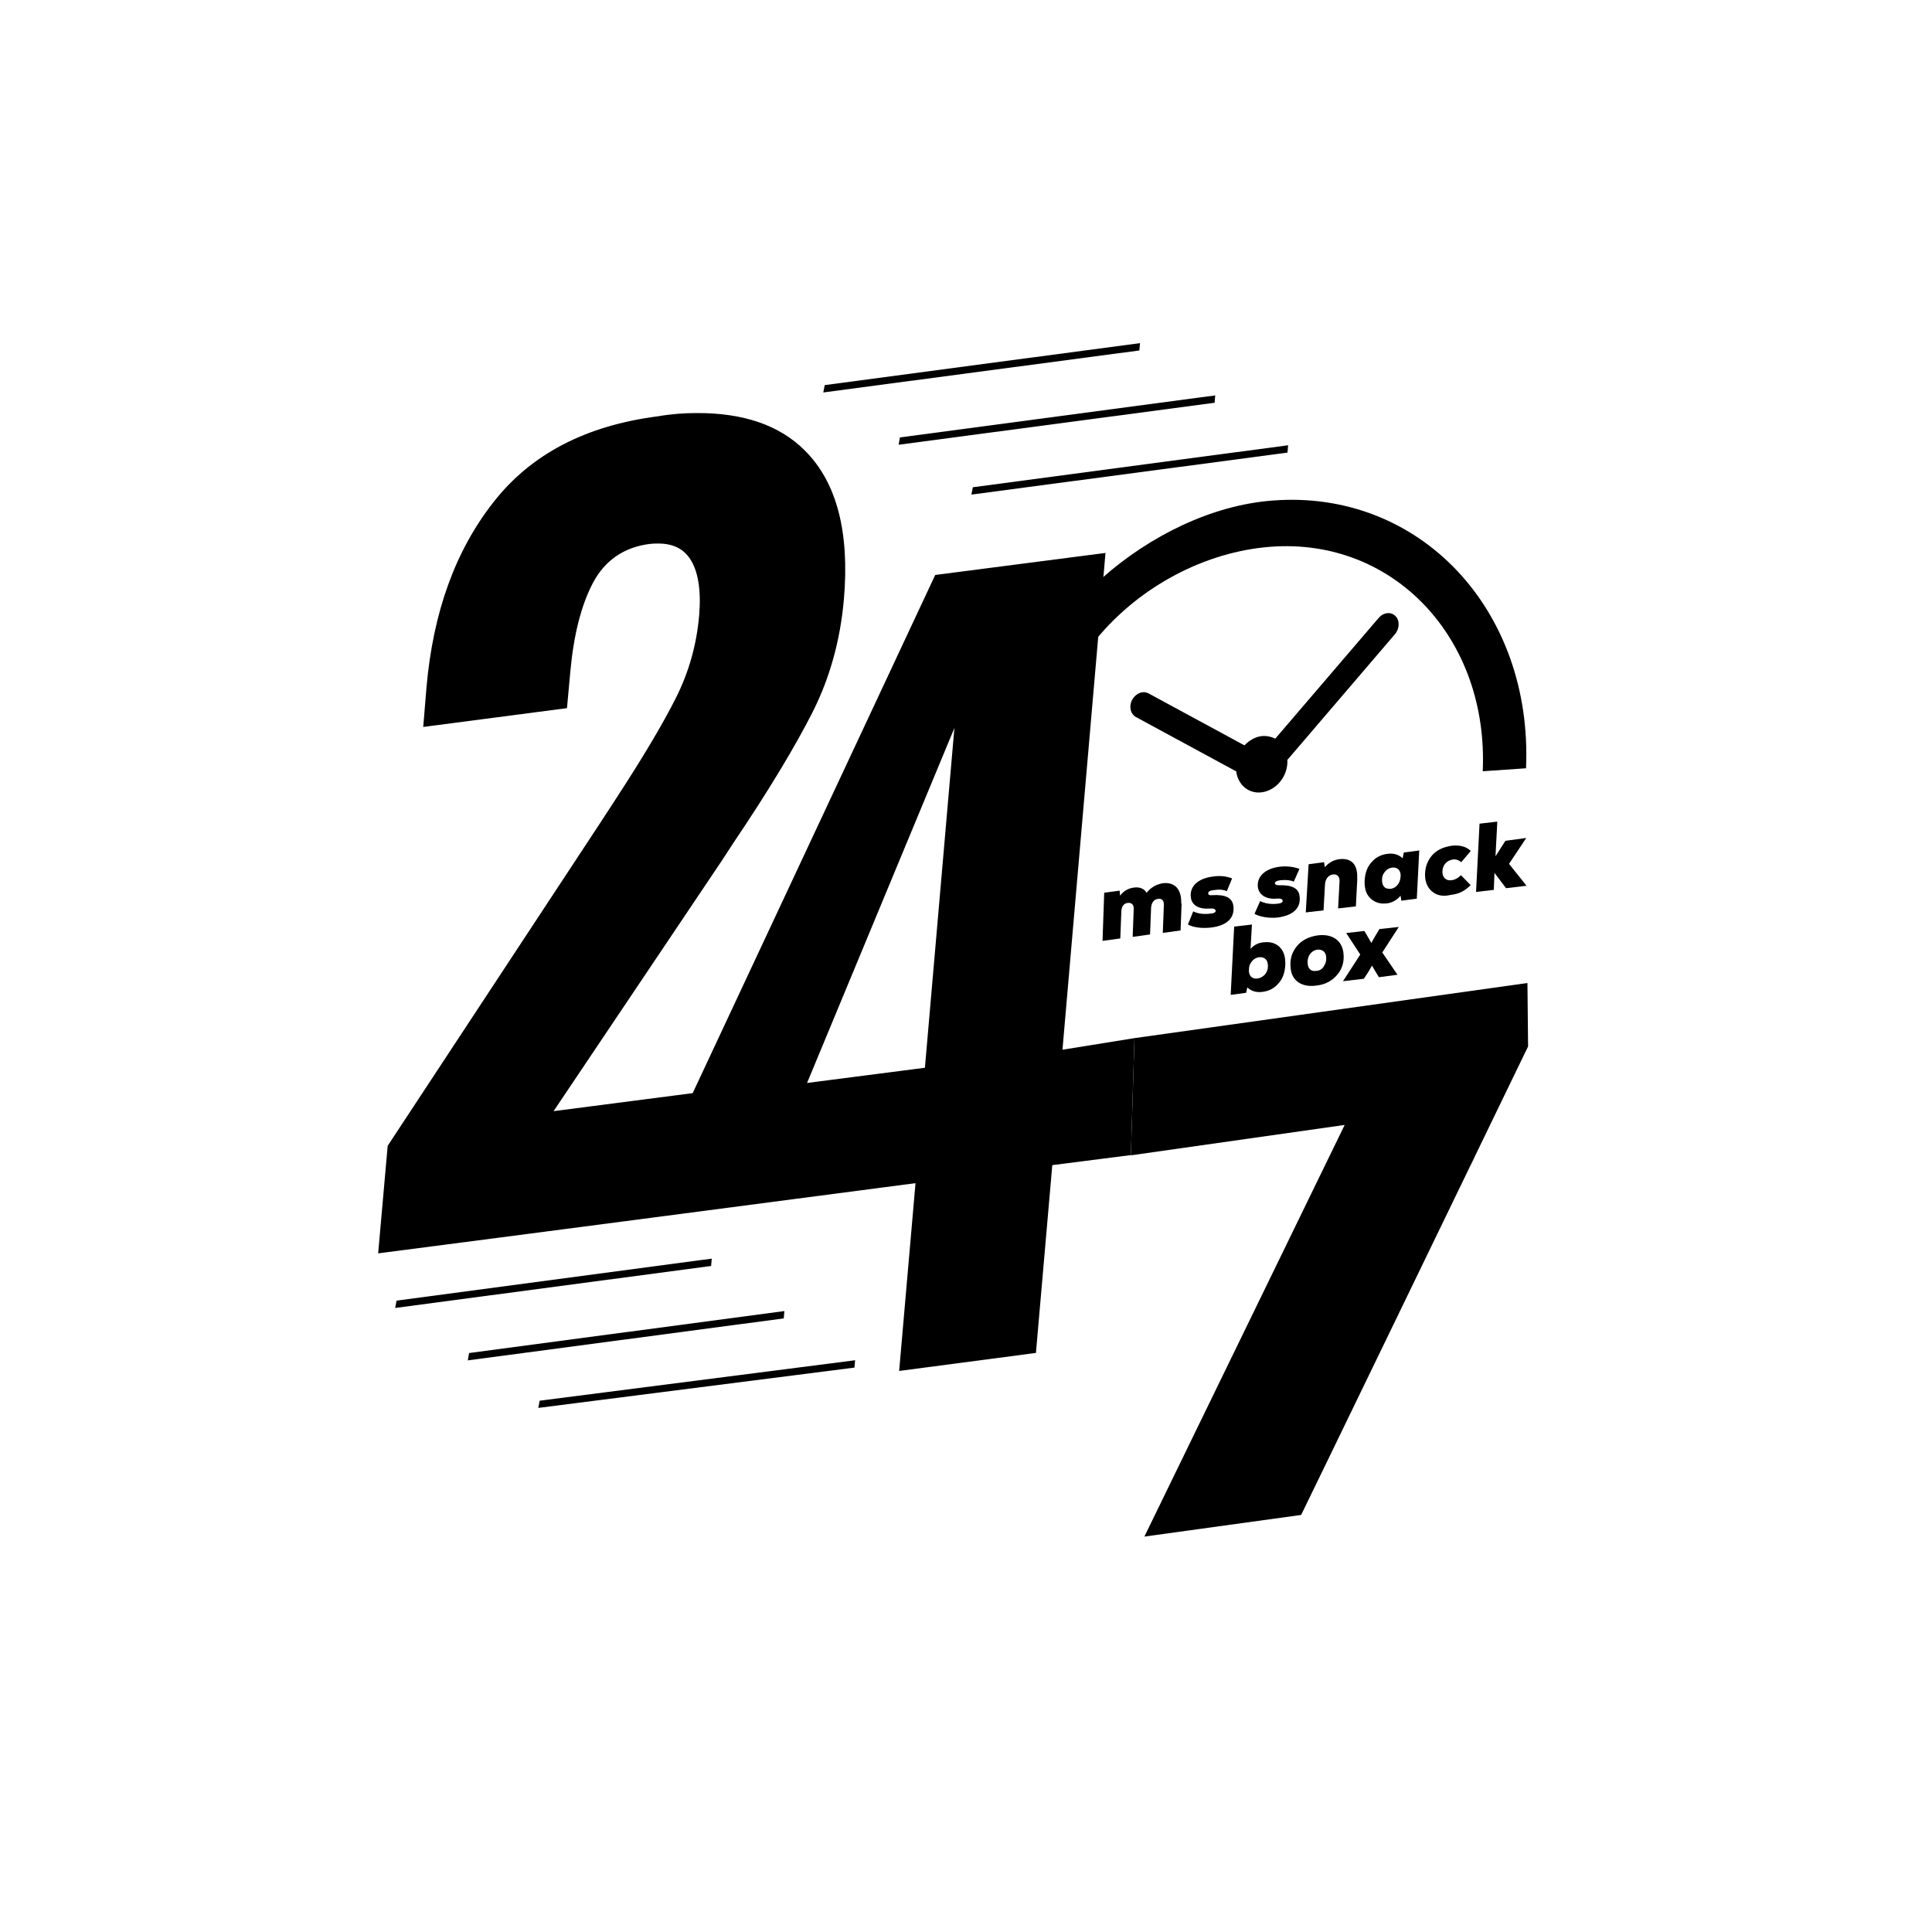 <?xml version="1.0" encoding="UTF-8"?><svg id="Ebene_1" xmlns="http://www.w3.org/2000/svg" xmlns:xlink="http://www.w3.org/1999/xlink" viewBox="0 0 150 150"><defs><style>.cls-1{fill:none;}.cls-2{filter:url(#drop-shadow-1);}.cls-3{fill:#fff;}.cls-4{fill:#5cb130;}</style><filter id="drop-shadow-1" x="89.43" y="73.26" width="54.48" height="67.2" filterUnits="userSpaceOnUse"><feOffset dx="7" dy="7"/><feGaussianBlur result="blur" stdDeviation="5"/><feFlood flood-color="#010101" flood-opacity=".25"/><feComposite in2="blur" operator="in"/><feComposite in="SourceGraphic"/></filter></defs><path d="M118.48,59.65c.54-12.33-8.28-21.66-19.65-20.79-4.76.35-9.59,2.77-13.23,5.99l-.4,4.67c3.33-4,8.38-6.69,13.46-7.07,9.54-.71,16.92,7.1,16.46,17.43l3.35-.23Z"/><path d="M107.07,47.94s-.03,0,0,0l-8.06,9.41c-.24-.12-.54-.21-.87-.21-.57,0-1.11.3-1.52.73l-7.44-4.03c-.45-.24-.99-.02-1.28.49-.27.51-.14,1.11.31,1.35l7.77,4.21c.12.96.85,1.67,1.8,1.64,1.11-.04,2.09-1.03,2.17-2.26v-.27s8.36-9.77,8.36-9.77c.36-.42.38-1.08.02-1.41-.33-.33-.9-.29-1.26.13Z"/><polygon points="55.26 97.72 55.21 98.29 30.68 101.55 30.79 100.98 55.26 97.72"/><polygon points="60.9 101.79 60.85 102.36 36.32 105.62 36.42 105.05 60.9 101.79"/><polygon points="66.39 105.61 66.34 106.18 41.79 109.31 41.9 108.75 66.39 105.61"/><polygon points="88.51 26.64 88.46 27.21 63.92 30.47 64.03 29.9 88.51 26.64"/><polygon points="94.35 30.7 94.3 31.27 69.77 34.53 69.87 33.96 94.35 30.7"/><polygon points="100.01 34.57 99.96 35.14 75.42 38.4 75.53 37.83 100.01 34.57"/><polygon class="cls-1" points="71.81 82.9 74.1 56.52 62.66 84.08 71.81 82.9"/><path d="M88.08,80.6l-5.59.9,3.34-38.57-13.22,1.71-18.83,40.23-10.8,1.4,13.07-19.46.92-1.41c2.73-4.05,4.75-7.42,6.11-10.09,1.36-2.7,2.16-5.61,2.44-8.78.45-5.21-.55-9.07-3.02-11.54-1.96-1.97-4.77-2.94-8.42-2.92-.96,0-1.95.07-2.99.25-5.62.72-9.89,2.95-12.81,6.71-2.94,3.76-4.66,8.52-5.17,14.36l-.25,3.05,11.16-1.46.26-2.84c.26-2.84.84-5.15,1.76-6.89s2.41-2.77,4.41-3.02c.24-.03.45-.03.66-.03,1.11,0,1.92.38,2.46,1.18.63.95.88,2.42.71,4.43-.2,2.25-.79,4.37-1.82,6.41s-2.55,4.59-4.57,7.69l-1.25,1.92-16.54,25.13-.74,8.35c10.38-1.34,32.18-4.2,41.72-5.45l-1.27,14.58,10.62-1.4,1.27-14.58,6.1-.78v-.03s0,.03,0,.03l.28-9.1ZM71.81,82.9l-9.15,1.18,11.44-27.56-2.29,26.38Z"/><line class="cls-1" x1="112.81" y1="93.44" x2="111.48" y2="96.11"/><line class="cls-1" x1="107.77" y1="103.7" x2="107.48" y2="104.33"/><polygon points="118.59 76.32 88.08 80.6 88.08 80.6 87.8 89.7 87.8 89.7 104.4 87.34 88.85 119.3 101.02 117.62 103.06 113.42 107.77 103.7 118.26 82.03 118.64 81.25 118.59 76.32"/><polygon class="cls-4" points="114.02 90.88 114.56 89.8 114.41 90.07 114.02 90.88"/><path d="M91.74,70.14l-.08,2.1-1.38.19.08-2.13c.03-.36-.15-.57-.45-.51-.33.03-.51.3-.54.69l-.08,2.07-1.35.19.08-2.13c.03-.36-.15-.54-.45-.51-.33.03-.51.3-.51.69l-.08,2.07-1.38.19.13-3.74,1.2-.16.03.39c.27-.36.63-.57,1.07-.63.48-.06.81.09.99.41.33-.42.74-.66,1.28-.75.93-.09,1.44.47,1.41,1.58Z"/><path d="M92.23,71.78l.41-1.02c.36.18.81.24,1.38.17.27-.03.39-.12.36-.24-.03-.12-.18-.18-.48-.15-.81.06-1.38-.26-1.44-.86-.12-.84.53-1.47,1.67-1.62.57-.09,1.05-.04,1.53.14l-.41.99c-.27-.12-.63-.15-1.02-.08-.3.03-.45.12-.42.27,0,.09.12.15.33.12.99-.06,1.53.2,1.62.83.12.96-.53,1.53-1.7,1.68-.72.09-1.41,0-1.83-.23Z"/><path d="M97.4,70.95l.44-.99c.36.18.81.27,1.38.2.27-.03.39-.12.36-.24,0-.12-.18-.18-.48-.15-.81.06-1.35-.29-1.44-.89-.09-.84.56-1.44,1.7-1.59.57-.06,1.05,0,1.53.17l-.44.99c-.27-.12-.6-.15-1.02-.11-.3.03-.45.12-.45.24,0,.09.12.15.33.15.99-.03,1.53.23,1.59.86.12.96-.56,1.5-1.73,1.65-.66.06-1.35-.05-1.77-.29Z"/><path d="M105.38,68.24l-.11,2.13-1.38.16.11-2.07c.03-.36-.15-.6-.48-.57-.36.03-.63.33-.65.81l-.11,1.98-1.38.16.22-3.74,1.2-.16.06.39c.3-.36.69-.57,1.16-.63.99-.09,1.41.5,1.35,1.55Z"/><path d="M108.99,66.19l1.2-.16-.19,3.74-1.2.16-.06-.39c-.3.36-.69.57-1.1.6-.51.06-.93-.09-1.26-.41-.33-.33-.45-.78-.43-1.34.03-.6.2-1.08.53-1.44.33-.39.75-.6,1.25-.66.48-.06.87.06,1.17.35l.09-.45ZM107.96,69.01c.21-.03.39-.12.54-.3s.21-.36.24-.63c.03-.24-.03-.42-.15-.57-.12-.12-.3-.18-.51-.15s-.39.12-.54.3-.24.36-.24.63c0,.24.03.42.18.57.09.12.27.15.48.15Z"/><path d="M111.16,69.2c-.36-.33-.54-.78-.52-1.37.03-.6.23-1.08.59-1.47.36-.39.86-.6,1.49-.7.6-.06,1.11.05,1.47.41l-.74.87c-.18-.15-.39-.24-.63-.21-.48.06-.81.42-.83.9-.03.48.27.78.72.71.24-.03.48-.15.72-.39l.75.77c-.48.48-.92.69-1.55.76-.6.15-1.11.04-1.47-.29Z"/><path d="M118.5,65.06l-1.34,2.01,1.36,1.7-1.59.19-.9-1.19-.05,1.32-1.38.16.27-5.3,1.38-.16-.14,2.69.77-1.2,1.62-.22Z"/><path d="M99.36,73.54c.33.33.45.78.43,1.37-.03.6-.2,1.08-.53,1.44-.33.39-.75.6-1.25.66-.48.06-.87-.06-1.17-.35l-.09.42-1.2.16.27-5.3,1.38-.16-.11,1.89c.27-.3.6-.48,1.02-.51.51-.06.93.06,1.26.38ZM98.44,75.04c0-.24-.03-.42-.18-.57-.12-.12-.3-.18-.51-.15s-.39.12-.54.3-.24.36-.24.63c-.03.24.03.42.15.57.12.12.3.18.51.15s.39-.12.57-.3c.15-.18.24-.39.24-.63Z"/><path d="M100.21,75.21c-.09-.69.08-1.26.47-1.74.39-.48.95-.75,1.64-.85,1.11-.13,1.86.38,1.98,1.34.09.66-.08,1.26-.47,1.71-.39.48-.95.78-1.64.85-1.11.16-1.89-.38-1.98-1.31ZM102.78,75.02c.15-.21.21-.45.18-.75-.03-.36-.3-.57-.66-.54-.51.06-.84.54-.77,1.11.03.39.3.6.63.54.27,0,.48-.12.63-.36Z"/><path d="M108.6,71.97l-1.28,1.98,1.18,1.73-1.44.19-.33-.54-.21-.36-.24.42-.39.6-1.62.19,1.34-2.07-1.09-1.67,1.41-.16.3.51.24.42.27-.48.36-.6,1.5-.16Z"/><g class="cls-2"><path class="cls-3" d="M104.23,118.32l-1.09-2.39c.99-.42,1.79-1.24,2.35-2.47.5-1.08.41-1.98-.16-2.24-.45-.21-.96.15-1.55,1.15-1.34,2.28-2.71,2.95-4.39,2.18-.96-.44-1.59-1.25-1.84-2.42-.25-1.14-.07-2.39.55-3.68.68-1.44,1.6-2.46,2.77-3.01l1.06,2.24c-.72.39-1.31,1.08-1.76,2.07-.47.99-.41,1.77.13,2.03.48.24,1.02-.15,1.58-1.15,1.25-2.13,2.8-2.92,4.36-2.18,1.08.5,1.77,1.34,2.05,2.47s.1,2.42-.55,3.83c-.77,1.65-2.08,2.97-3.51,3.55Z"/><path class="cls-3" d="M109.64,99.59l3.63,2.5-1.21,2.61-3.54-2.44c-.66-.45-1.23-.35-1.5.22-.33.72-.05,1.53.67,2.03l3.36,2.35-1.21,2.61-9.04-6.27,1.21-2.64,3.15,2.2c-.18-.84-.1-1.65.26-2.4.86-1.83,2.35-2.08,4.22-.77Z"/><path class="cls-3" d="M111.25,99.19c-1.29-.59-2.13-1.49-2.53-2.71-.43-1.22-.31-2.48.28-3.8.95-2.07,2.71-2.86,4.48-2.06,1.26.59,2.1,1.49,2.53,2.68.43,1.22.34,2.48-.28,3.8-.95,2.1-2.71,2.92-4.48,2.09ZM113.74,94.45c-.21-.48-.6-.86-1.11-1.1-.69-.33-1.35-.11-1.64.58-.44.96.04,2.04,1.12,2.54.72.33,1.35.11,1.64-.55.21-.48.2-.96,0-1.47Z"/><path class="cls-3" d="M115.47,81.36c.93-.21,1.89.05,2.88.73.99.68,1.65,1.52,1.99,2.5.33,1.02.25,1.97-.19,2.96-.38.87-.95,1.38-1.67,1.56l3.24,2.26-1.21,2.61-9.04-6.3,1.04-2.28.75.36c-.27-.93-.25-1.82.14-2.6.47-.99,1.16-1.62,2.09-1.81ZM117.1,84.58c-.42-.27-.81-.39-1.17-.29-.36.09-.66.33-.83.75-.18.42-.21.84-.08,1.26.15.45.42.81.81,1.1.42.3.81.41,1.17.32.36-.09.66-.33.83-.75.18-.42.21-.84.08-1.29-.12-.48-.39-.84-.81-1.1Z"/></g></svg>
